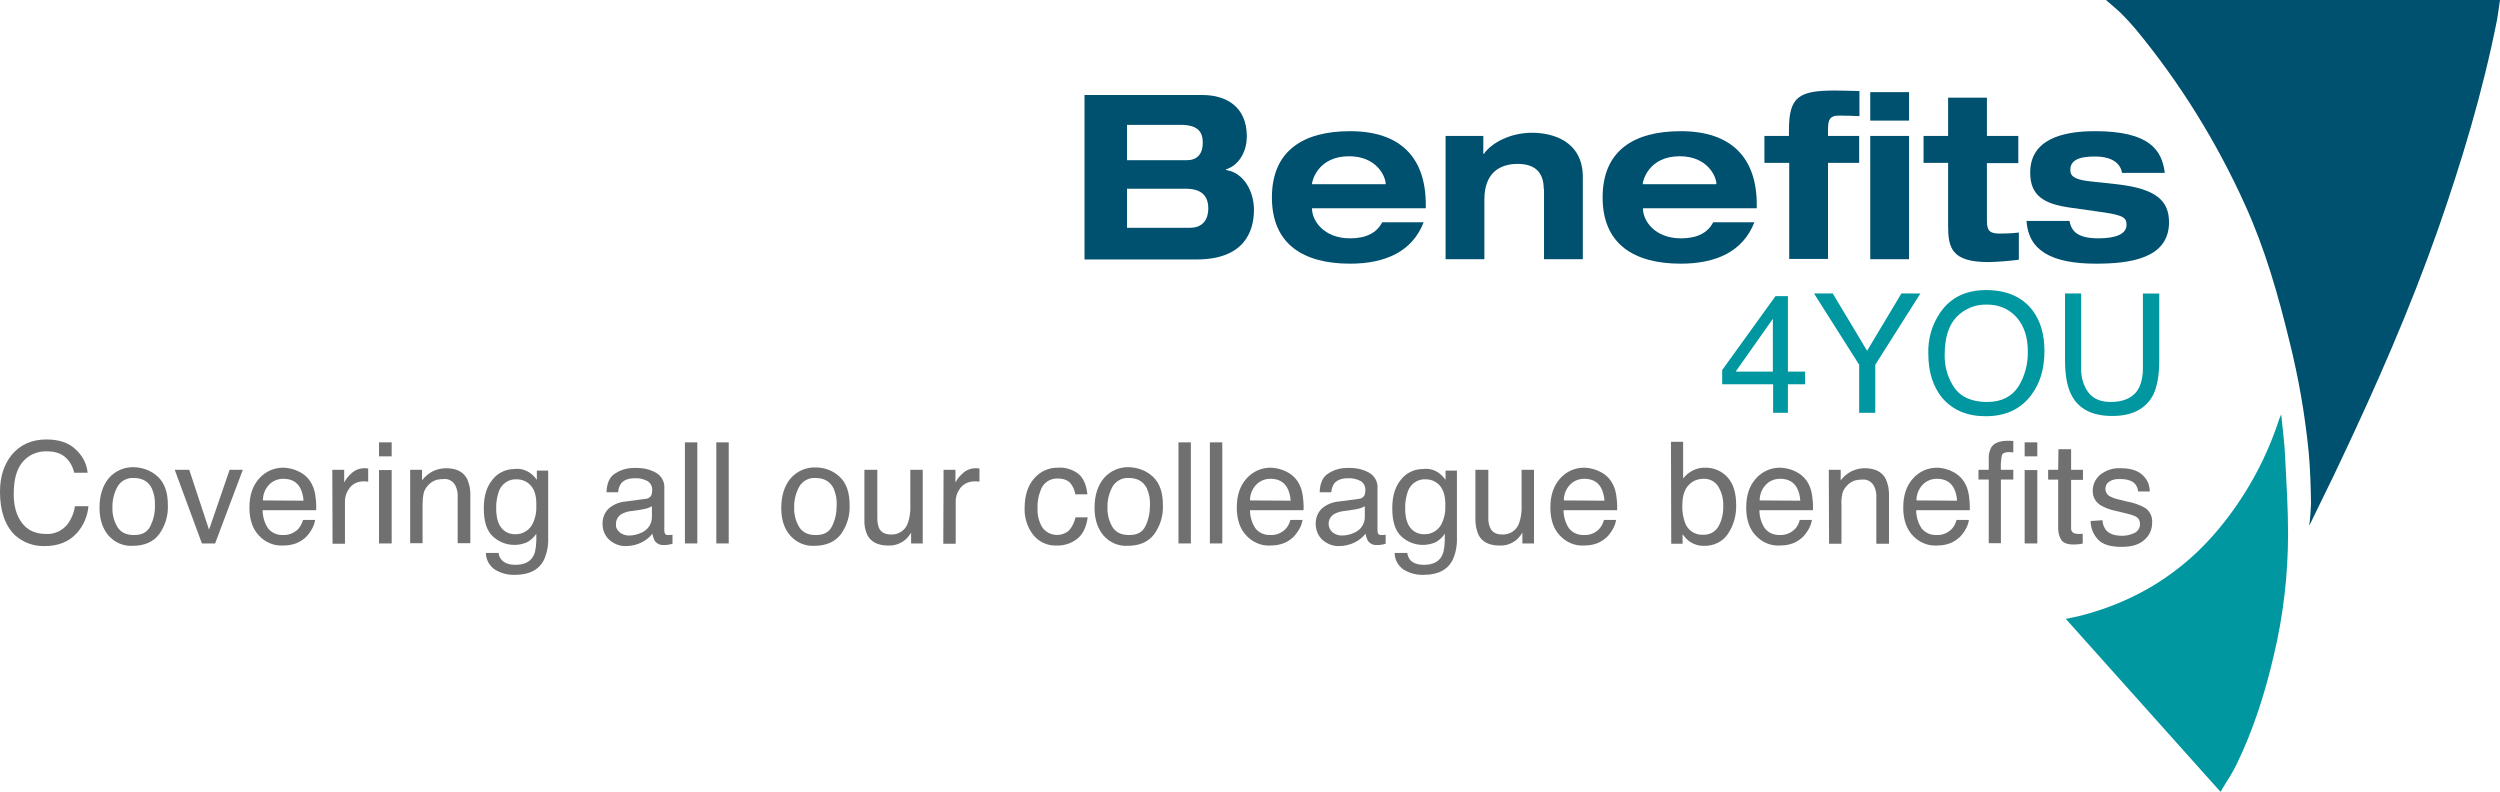 <?xml version="1.0" encoding="utf-8"?>
<!-- Generator: Adobe Illustrator 22.1.0, SVG Export Plug-In . SVG Version: 6.00 Build 0)  -->
<svg version="1.1" id="Layer_1" xmlns="http://www.w3.org/2000/svg" xmlns:xlink="http://www.w3.org/1999/xlink" x="0px" y="0px"
	 width="947.2px" height="300px" viewBox="0 0 947.2 300" style="enable-background:new 0 0 947.2 300;" xml:space="preserve">
<style type="text/css">
	.st0{fill:#00506F;}
	.st1{fill:#0097A0;}
	.st2{fill:#707070;}
</style>
<title>1432_Benefits4You</title>
<g id="Layer_2_1_">
	<g id="Layer_1-2">
		<path class="st0" d="M797.9,0h149.3c-0.4,2.6-0.7,5-1.1,7.4c-5.4,27.3-13.4,53.9-22.6,80.1c-10.5,29.8-23.2,58.7-36.7,87.2
			c-3.6,7.7-7.4,15.2-11.1,22.9c-0.2,0.4-0.5,0.9-0.8,1.6c0.4-2.8,0.6-5.7,0.7-8.5c-0.1-6.5-0.3-13.1-0.9-19.6
			c-1.4-14-3.8-27.9-7.2-41.5c-4.3-17.7-9.3-35.3-16.9-52c-10.8-23.9-24.7-46.3-41.4-66.5c-1.7-2-3.5-4-5.3-5.8S799.9,1.8,797.9,0z"
			/>
		<path class="st1" d="M841.3,300l-58.6-65.5c2-0.4,3.8-0.8,5.5-1.2c21.1-5.4,38.7-16.3,52.6-33.1c9.6-11.6,17.1-24.9,22-39.2
			c0.4-1.4,0.9-2.7,1.5-4c0.5,5.4,1.3,10.9,1.5,16.3c0.5,9.6,1.1,19.3,1.1,28.9c0,15.5-1.8,31-5.4,46.1
			c-3.3,14.2-7.7,28.1-14.1,41.3c-1.5,3.1-3.4,6-5.2,8.9C842,298.9,841.8,299.3,841.3,300z"/>
		<path class="st0" d="M410.8,36h44.8c8.7,0,16.8,4.2,16.8,15.7c0,4.9-2.3,10.6-7.9,12.5v0.2c7,1.1,10.6,8.4,10.6,15.1
			c0,8.3-3.8,18.8-21.7,18.8h-42.5V36z M427,60.7h22.6c3.8,0,6.1-2.1,6.1-6.7c0-3.9-1.7-6.7-8.4-6.7H427V60.7z M427,86.3h23.9
			c5,0,6.9-3.4,6.9-7.3c0-5-2.8-7.5-8.6-7.5H427V86.3z"/>
		<path class="st0" d="M539.4,84.2c-4.3,11.1-14.5,15.7-27.9,15.7c-17.7,0-29.6-7.4-29.6-25.1s11.9-25.1,29.6-25.1
			c19.4,0,28.7,10.3,28.7,27.8v1.4h-43.1v0.2c0,4.4,4.4,11.2,14.4,11.2c6,0,10.1-2,12.2-6.1L539.4,84.2z M525,69.8v-0.2
			c0-2.5-3.2-10.4-13.9-10.4c-11.7,0-14,9.3-14,10.4v0.2H525z"/>
		<path class="st0" d="M584.9,71.7c0-6.4-3.3-9.6-9.9-9.6c-6.9,0-12.6,3.5-12.6,13.5v22.6h-14.7V51.5H562v6.8h0.2
			c2.7-3.9,9.6-8,18.3-8c7.7,0,19.2,3.1,19.2,16.8v31.1h-14.7V71.7z"/>
		<path class="st0" d="M664.7,84.2c-4.3,11.1-14.5,15.7-27.9,15.7c-17.7,0-29.6-7.4-29.6-25.1s11.8-25.1,29.6-25.1
			c19.4,0,28.8,10.3,28.8,27.8v1.4h-43.1v0.2c0,4.4,4.3,11.2,14.4,11.2c6,0,10.1-2,12.2-6.1L664.7,84.2z M650.3,69.8v-0.2
			c0-2.5-3.2-10.4-13.9-10.4c-11.7,0-14,9.3-14,10.4v0.2H650.3z"/>
		<path class="st0" d="M677.8,61.7h-9.3V51.5h9.3v-2.3c0-12.5,3.7-14.9,17.4-14.9c2,0,5.7,0.1,9.3,0.2V44c-2.6-0.1-4.8-0.2-7.4-0.2
			s-4.5,0.3-4.5,4.8v2.9h11.8v10.2h-11.8v36.4h-14.7V61.7z M708.6,34.9h14.7v10.8h-14.7L708.6,34.9z M708.6,51.5h14.7v46.7h-14.7
			L708.6,51.5z"/>
		<path class="st0" d="M738.1,37h14.7v14.5h11.9v10.3h-11.9v21.8c0,3.8,1,4.9,4.9,4.9c2.4,0,4.8-0.1,7.2-0.4v10.3
			c-3.8,0.5-7.7,0.8-11.5,0.9c-14,0-15.3-5.4-15.3-13.8V61.7h-9.3V51.5h9.3L738.1,37z"/>
		<path class="st0" d="M784.1,83.7c0.7,4.1,3.3,6.6,11,6.6c6.7,0,10.6-1.7,10.6-5.1c0-2.7-1.2-3.6-8.4-4.7l-13.4-1.9
			c-9.4-1.4-14.7-4.4-14.7-13.2c0-12.6,12.2-15.7,24.5-15.7c20.7,0,25.4,7.1,26.5,15.8H804c-0.8-4.8-5.7-6.2-10-6.2
			c-3.8,0-9.6,0.3-9.6,5c0,2.2,1.1,3.7,7.4,4.4l10.2,1.1c15,1.7,19.8,6.3,19.8,14.4c0,13.8-14.9,15.7-27.7,15.7
			c-17,0-25.6-5.1-26.3-16.2L784.1,83.7z"/>
		<path class="st1" d="M671.8,156.4v-10.8h-19.3v-5.4l20.2-28h4.7v28.6h6.5v4.8h-6.5v10.8H671.8z M671.7,140.8v-20l-14.1,20H671.7z"
			/>
		<path class="st1" d="M687.3,111.2h7.1l13,21.7l13-21.7h7.2l-17.1,27v18.2h-6.1v-18.2L687.3,111.2z"/>
		<path class="st1" d="M770.1,117.6c3,4,4.5,9.1,4.5,15.4c0,6.8-1.7,12.4-5.1,16.8c-4,5.3-9.7,7.9-17.2,7.9c-7,0-12.4-2.3-16.4-6.9
			c-3.6-4.4-5.3-10-5.3-16.8c-0.2-5.6,1.4-11.1,4.6-15.7c3.9-5.6,9.7-8.4,17.3-8.4C760.3,109.9,766.2,112.5,770.1,117.6z
			 M764.7,146.5c2.5-4,3.7-8.7,3.6-13.4c0-5.3-1.4-9.6-4.2-12.8c-2.8-3.2-6.6-4.9-11.4-4.9c-4.3-0.1-8.5,1.6-11.5,4.8
			c-3,3.2-4.4,8-4.4,14.2c-0.1,4.5,1.2,9,3.8,12.7c2.5,3.4,6.6,5.2,12.3,5.2C758.3,152.3,762.2,150.3,764.7,146.5z"/>
		<path class="st1" d="M788.5,111.2v28c-0.1,2.8,0.5,5.7,1.9,8.2c1.8,3.3,4.9,4.9,9.3,4.9c5.2,0,8.8-1.8,10.7-5.3
			c1.1-2.4,1.6-5.1,1.5-7.8v-28h6.2v25.4c0,5.6-0.8,9.8-2.2,12.8c-2.8,5.5-8,8.2-15.6,8.2c-7.7,0-12.9-2.7-15.6-8.2
			c-1.5-3-2.3-7.3-2.3-12.8v-25.4L788.5,111.2z"/>
		<path class="st2" d="M28.8,170.4c2.5,2.3,4.1,5.4,4.4,8.7h-5.1c-0.5-2.3-1.6-4.3-3.4-5.9c-1.7-1.5-4-2.2-7.1-2.2
			c-3.5-0.1-6.8,1.4-9,4c-2.3,2.7-3.4,6.7-3.4,12.2c0,4.5,1,8.1,3.1,10.9s5.1,4.2,9.2,4.2c3.4,0.2,6.7-1.5,8.6-4.4
			c1.2-1.9,2-3.9,2.3-6.1h5.1c-0.3,3.8-1.9,7.4-4.4,10.2c-3,3.3-7.1,4.9-12.2,4.9c-4.1,0.1-8-1.3-11.1-4C2,199.3,0,193.8,0,186.3
			c0-5.7,1.5-10.3,4.4-13.9c3.2-3.9,7.6-5.9,13.2-5.9C22.4,166.5,26.2,167.8,28.8,170.4z"/>
		<path class="st2" d="M59.9,180.7c2.5,2.4,3.7,5.9,3.7,10.6c0.2,4-1,7.9-3.3,11.1c-2.2,2.9-5.5,4.4-10.1,4.4
			c-3.5,0.2-6.8-1.3-9.1-3.9c-2.2-2.6-3.4-6.1-3.4-10.5c0-4.7,1.2-8.4,3.5-11.2c2.4-2.8,5.9-4.3,9.5-4.2
			C54.2,177.1,57.5,178.4,59.9,180.7z M57,199.3c1.2-2.5,1.8-5.1,1.7-7.9c0.1-2.2-0.3-4.4-1.2-6.4c-1.3-2.6-3.6-3.9-6.8-3.9
			c-2.5-0.2-4.9,1.1-6.2,3.3c-1.3,2.4-2,5.2-1.9,7.9c-0.1,2.6,0.6,5.2,1.9,7.4c1.3,2,3.3,3,6.1,3C53.7,202.8,55.8,201.7,57,199.3z"
			/>
		<path class="st2" d="M71.7,178l7.5,22.7l7.8-22.7H92l-10.5,27.9h-5L66.2,178H71.7z"/>
		<path class="st2" d="M113.3,178.7c1.7,0.8,3.2,2.1,4.2,3.6c1,1.5,1.6,3.2,1.9,4.9c0.3,2,0.5,4.1,0.4,6.1H99.5c0,2.4,0.7,4.8,2,6.8
			c1.4,1.8,3.5,2.7,5.8,2.6c2.2,0.1,4.3-0.8,5.8-2.4c0.8-1,1.4-2.1,1.7-3.3h4.6c-0.2,1.2-0.6,2.4-1.2,3.4c-0.6,1.1-1.4,2.2-2.3,3.1
			c-1.5,1.4-3.3,2.4-5.2,2.8c-1.2,0.3-2.5,0.4-3.8,0.4c-3.3,0.1-6.5-1.3-8.8-3.8c-2.4-2.5-3.6-6.1-3.6-10.6c0-4.6,1.2-8.2,3.6-10.9
			c2.4-2.8,5.9-4.3,9.5-4.2C109.6,177.3,111.6,177.8,113.3,178.7z M115,189.7c-0.1-1.7-0.5-3.4-1.3-4.9c-1.3-2.3-3.4-3.4-6.4-3.4
			c-2,0-4,0.8-5.4,2.3c-1.5,1.6-2.3,3.7-2.3,5.9L115,189.7z"/>
		<path class="st2" d="M125.9,178h4.5v4.8c0.7-1.3,1.6-2.5,2.7-3.4c1.3-1.3,3.1-2,4.9-2h0.4l1.1,0.1v5c-0.3,0-0.5-0.1-0.8-0.1H138
			c-2.1-0.1-4.1,0.7-5.4,2.3c-1.2,1.5-1.9,3.3-1.9,5.2V206h-4.7L125.9,178z"/>
		<path class="st2" d="M143.6,167.6h4.8v5.3h-4.8V167.6z M143.6,178.1h4.8v27.8h-4.8V178.1z"/>
		<path class="st2" d="M155.4,178h4.5v4c1.1-1.5,2.6-2.7,4.2-3.5c1.5-0.7,3.2-1.1,4.9-1.1c4,0,6.6,1.4,8,4.1c0.9,2,1.3,4.2,1.2,6.4
			v17.9h-4.8v-17.6c0.1-1.4-0.2-2.8-0.8-4.1c-0.8-1.7-2.6-2.8-4.5-2.6c-0.9,0-1.8,0.1-2.7,0.3c-1.3,0.4-2.5,1.2-3.4,2.3
			c-0.7,0.8-1.3,1.8-1.5,2.9c-0.3,1.4-0.4,2.8-0.4,4.2v14.6h-4.7V178z"/>
		<path class="st2" d="M200.7,179.1c1,0.7,1.9,1.6,2.7,2.7v-3.5h4.3v25.4c0.1,2.9-0.4,5.8-1.6,8.4c-1.9,3.8-5.6,5.7-11,5.7
			c-2.7,0.1-5.3-0.6-7.6-2c-2.1-1.4-3.4-3.8-3.4-6.3h4.8c0.1,1.1,0.6,2.1,1.4,2.9c1.1,1,2.7,1.6,5,1.6c3.6,0,5.9-1.3,7-3.8
			c0.7-1.5,1-4.2,0.9-8c-0.8,1.3-2,2.4-3.4,3.2c-4.4,2-9.6,1.1-13.1-2.2c-2.3-2.1-3.4-5.7-3.4-10.6c0-4.7,1.1-8.3,3.4-11
			c2-2.5,5-3.9,8.2-3.9C197,177.4,199,178,200.7,179.1z M201.2,184.1c-1.3-1.6-3.3-2.5-5.4-2.5c-3-0.2-5.8,1.7-6.8,4.6
			c-0.7,2.1-1.1,4.3-1,6.5c0,3.1,0.6,5.5,1.9,7.2c1.2,1.6,3.1,2.5,5.1,2.5c3.1,0.2,6-1.7,7.1-4.6c0.8-1.9,1.2-3.9,1.1-6
			C203.3,188.3,202.7,185.8,201.2,184.1L201.2,184.1z"/>
		<path class="st2" d="M244.6,189c0.9,0,1.7-0.5,2.2-1.4c0.2-0.6,0.3-1.2,0.3-1.8c0.1-1.4-0.5-2.7-1.7-3.5c-1.5-0.8-3.2-1.2-4.9-1.1
			c-2.4,0-4.2,0.7-5.2,2c-0.7,1-1,2.1-1.1,3.3h-4.4c0.1-3.5,1.2-5.9,3.4-7.2c2.2-1.4,4.8-2.1,7.5-2c2.8-0.1,5.6,0.5,8,1.9
			c2,1.2,3.2,3.5,3,5.8v16.1c0,0.4,0.1,0.8,0.3,1.2c0.3,0.3,0.8,0.5,1.3,0.4c0.2,0,0.4,0,0.7,0s0.5-0.1,0.8-0.1v3.4
			c-0.5,0.2-1.1,0.3-1.7,0.4c-0.5,0.1-1,0.1-1.6,0.1c-1.4,0.1-2.7-0.5-3.5-1.7c-0.4-0.8-0.7-1.7-0.8-2.6c-1.1,1.4-2.5,2.5-4.1,3.3
			c-1.8,0.9-3.9,1.4-5.9,1.4c-2.3,0.1-4.6-0.8-6.4-2.4c-1.6-1.5-2.5-3.7-2.5-5.9c-0.1-2.3,0.8-4.5,2.4-6c1.8-1.5,4-2.4,6.4-2.6
			L244.6,189z M234.8,201.7c1,0.8,2.2,1.2,3.5,1.2c1.7,0,3.3-0.4,4.8-1.1c2.5-1.1,4-3.5,3.9-6.2v-3.8c-0.7,0.4-1.4,0.7-2.2,0.9
			c-0.9,0.2-1.8,0.4-2.6,0.5l-2.8,0.4c-1.3,0.1-2.6,0.5-3.8,1.1c-1.4,0.8-2.3,2.3-2.2,3.9C233.2,199.7,233.8,200.9,234.8,201.7
			L234.8,201.7z"/>
		<path class="st2" d="M259.5,167.6h4.7v38.3h-4.7V167.6z"/>
		<path class="st2" d="M271.4,167.6h4.7v38.3h-4.7V167.6z"/>
		<path class="st2" d="M318.2,180.7c2.5,2.4,3.7,5.9,3.7,10.6c0.2,4-1,7.9-3.3,11.1c-2.2,2.9-5.6,4.4-10.1,4.4
			c-3.5,0.2-6.8-1.3-9.1-3.9c-2.3-2.6-3.4-6.1-3.4-10.4c0-4.7,1.2-8.4,3.5-11.2c2.4-2.8,5.9-4.3,9.5-4.2
			C312.5,177.1,315.8,178.4,318.2,180.7z M315.3,199.3c1.2-2.5,1.7-5.1,1.7-7.9c0.1-2.2-0.3-4.4-1.2-6.4c-1.3-2.6-3.6-3.9-6.8-3.9
			c-2.5-0.2-4.9,1.1-6.2,3.3c-1.3,2.4-2,5.2-1.9,7.9c-0.1,2.6,0.6,5.2,1.9,7.4c1.3,2,3.3,3,6.1,3C312,202.8,314.1,201.7,315.3,199.3
			L315.3,199.3z"/>
		<path class="st2" d="M332.4,178v18.5c0,1.2,0.2,2.4,0.6,3.5c0.8,1.7,2.3,2.5,4.5,2.5c2.9,0.2,5.6-1.6,6.5-4.4
			c0.7-2.1,1-4.3,0.9-6.4V178h4.7v27.9h-4.4l0-4.1c-0.6,1-1.3,1.9-2.2,2.7c-1.8,1.5-4.1,2.3-6.4,2.2c-3.9,0-6.6-1.3-8-4
			c-0.8-1.8-1.2-3.7-1.1-5.7v-19H332.4z"/>
		<path class="st2" d="M357.5,178h4.5v4.8c0.7-1.3,1.6-2.5,2.7-3.4c1.3-1.3,3.1-2,4.9-2h0.4l1.1,0.1v5c-0.3,0-0.5-0.1-0.8-0.1h-0.8
			c-2.1-0.1-4.1,0.7-5.5,2.3c-1.2,1.5-1.9,3.3-1.9,5.2V206h-4.7L357.5,178z"/>
		<path class="st2" d="M408.4,179.4c2,1.5,3.2,4.2,3.6,7.9h-4.6c-0.2-1.6-0.9-3.1-1.9-4.3c-1-1.1-2.6-1.7-4.8-1.7
			c-2.9-0.1-5.5,1.7-6.4,4.4c-0.9,2.2-1.3,4.6-1.2,7c-0.1,2.5,0.5,4.9,1.8,7.1c2.2,3.1,6.5,3.8,9.6,1.6c0.2-0.1,0.4-0.3,0.6-0.5
			c1.2-1.4,2-3.1,2.4-4.9h4.6c-0.5,3.7-1.8,6.4-3.9,8.1c-2.3,1.8-5.1,2.7-8,2.6c-3.4,0.1-6.6-1.4-8.7-4c-2.2-2.8-3.4-6.4-3.3-10
			c0-4.9,1.2-8.7,3.6-11.4c2.3-2.7,5.6-4.2,9.1-4.1C403.5,177,406.2,177.8,408.4,179.4z"/>
		<path class="st2" d="M436.9,180.7c2.5,2.4,3.7,5.9,3.7,10.6c0.2,4-1,7.9-3.3,11.1c-2.2,2.9-5.5,4.4-10.1,4.4
			c-3.5,0.2-6.8-1.3-9.1-3.9c-2.2-2.6-3.4-6.1-3.4-10.5c0-4.7,1.2-8.4,3.5-11.2c2.4-2.8,5.9-4.3,9.5-4.2
			C431.2,177.1,434.5,178.4,436.9,180.7z M434,199.3c1.2-2.5,1.7-5.1,1.7-7.9c0.1-2.2-0.3-4.4-1.2-6.4c-1.3-2.6-3.6-3.9-6.8-3.9
			c-2.5-0.2-4.9,1.1-6.2,3.3c-1.3,2.4-2,5.2-1.9,7.9c-0.1,2.6,0.6,5.2,1.9,7.4c1.3,2,3.3,3,6.1,3C430.7,202.8,432.9,201.7,434,199.3
			z"/>
		<path class="st2" d="M446.5,167.6h4.7v38.3h-4.7V167.6z"/>
		<path class="st2" d="M458.4,167.6h4.7v38.3h-4.7V167.6z"/>
		<path class="st2" d="M487.4,178.7c1.7,0.8,3.2,2.1,4.2,3.6c1,1.5,1.6,3.2,1.9,4.9c0.3,2,0.5,4.1,0.4,6.1h-20.3
			c0,2.4,0.7,4.8,2,6.8c1.4,1.8,3.5,2.7,5.8,2.6c2.2,0.1,4.3-0.8,5.8-2.4c0.8-0.9,1.4-2.1,1.7-3.3h4.6c-0.2,1.2-0.6,2.4-1.2,3.4
			c-0.6,1.1-1.4,2.2-2.3,3.1c-1.5,1.4-3.3,2.4-5.2,2.8c-1.2,0.3-2.5,0.4-3.8,0.4c-3.3,0.1-6.5-1.3-8.8-3.8
			c-2.4-2.5-3.6-6.1-3.6-10.6c0-4.6,1.2-8.2,3.6-10.9c2.4-2.8,5.9-4.3,9.5-4.2C483.6,177.3,485.6,177.8,487.4,178.7z M489,189.7
			c-0.1-1.7-0.5-3.4-1.3-4.9c-1.3-2.3-3.4-3.4-6.4-3.4c-2,0-4,0.8-5.4,2.3c-1.5,1.6-2.3,3.7-2.3,5.9L489,189.7z"/>
		<path class="st2" d="M514.8,189c0.9,0,1.7-0.5,2.2-1.4c0.2-0.6,0.3-1.2,0.3-1.8c0.1-1.4-0.5-2.7-1.7-3.5c-1.5-0.8-3.2-1.2-4.9-1.1
			c-2.4,0-4.2,0.7-5.2,2c-0.7,1-1,2.1-1.1,3.3H500c0.1-3.5,1.2-5.9,3.4-7.2c2.2-1.4,4.8-2.1,7.5-2c2.8-0.1,5.6,0.5,8,1.9
			c2,1.2,3.2,3.5,3,5.8v16.1c0,0.4,0.1,0.8,0.3,1.2c0.3,0.3,0.8,0.5,1.3,0.4c0.2,0,0.4,0,0.7,0s0.5-0.1,0.8-0.1v3.4
			c-0.5,0.2-1.1,0.3-1.7,0.4c-0.5,0.1-1,0.1-1.6,0.1c-1.4,0.1-2.7-0.5-3.5-1.7c-0.4-0.8-0.7-1.7-0.8-2.6c-1.1,1.4-2.5,2.5-4.1,3.3
			c-1.8,0.9-3.9,1.4-5.9,1.4c-2.3,0.1-4.6-0.8-6.4-2.4c-1.6-1.5-2.5-3.7-2.5-5.9c-0.1-2.3,0.8-4.5,2.4-6c1.8-1.5,4-2.4,6.4-2.6
			L514.8,189z M504.9,201.7c1,0.8,2.2,1.2,3.5,1.2c1.7,0,3.3-0.4,4.8-1.1c2.5-1.1,4-3.5,3.9-6.2v-3.8c-0.7,0.4-1.4,0.7-2.2,0.9
			c-0.9,0.2-1.8,0.4-2.7,0.5l-2.8,0.4c-1.3,0.1-2.6,0.5-3.8,1.1c-1.4,0.8-2.3,2.3-2.2,3.9C503.4,199.7,503.9,200.9,504.9,201.7
			L504.9,201.7z"/>
		<path class="st2" d="M545,179.1c1,0.7,1.9,1.6,2.7,2.7v-3.5h4.3v25.4c0.1,2.9-0.4,5.8-1.6,8.4c-1.9,3.8-5.6,5.7-11,5.7
			c-2.7,0.1-5.3-0.6-7.6-2c-2.1-1.4-3.4-3.8-3.4-6.3h4.8c0.1,1.1,0.6,2.1,1.3,2.9c1.1,1,2.7,1.6,5,1.6c3.6,0,5.9-1.3,7-3.8
			c0.7-1.5,1-4.2,0.9-8c-0.8,1.3-2,2.4-3.4,3.2c-4.4,2-9.6,1.1-13.1-2.2c-2.3-2.1-3.4-5.7-3.4-10.6c0-4.7,1.1-8.3,3.4-11
			c2-2.5,5-3.9,8.2-3.9C541.4,177.4,543.4,178,545,179.1z M545.6,184.1c-1.3-1.6-3.3-2.5-5.4-2.5c-3-0.2-5.8,1.7-6.8,4.6
			c-0.7,2.1-1.1,4.3-1,6.5c0,3.1,0.6,5.5,1.9,7.2c1.2,1.6,3.1,2.5,5.1,2.5c3.1,0.2,6-1.7,7.1-4.6c0.8-1.9,1.2-3.9,1.1-6
			C547.7,188.3,547,185.8,545.6,184.1L545.6,184.1z"/>
		<path class="st2" d="M563.9,178v18.5c0,1.2,0.2,2.4,0.7,3.5c0.8,1.7,2.3,2.5,4.5,2.5c2.9,0.2,5.6-1.6,6.5-4.4
			c0.7-2.1,1-4.3,0.9-6.4V178h4.7v27.9h-4.4l0-4.1c-0.6,1-1.3,1.9-2.2,2.7c-1.8,1.5-4.1,2.3-6.4,2.2c-3.9,0-6.6-1.3-8-4
			c-0.8-1.8-1.2-3.7-1.2-5.7v-19H563.9z"/>
		<path class="st2" d="M606.2,178.7c1.7,0.8,3.2,2.1,4.2,3.6c1,1.5,1.6,3.2,1.9,4.9c0.3,2,0.5,4.1,0.4,6.1h-20.3
			c0,2.4,0.7,4.8,2,6.8c1.4,1.8,3.5,2.7,5.8,2.6c2.2,0.1,4.4-0.8,5.8-2.4c0.8-0.9,1.4-2.1,1.7-3.3h4.6c-0.2,1.2-0.6,2.4-1.2,3.4
			c-0.6,1.1-1.4,2.2-2.3,3.1c-1.5,1.4-3.3,2.4-5.2,2.8c-1.2,0.3-2.5,0.4-3.8,0.4c-3.3,0.1-6.5-1.3-8.8-3.8
			c-2.4-2.5-3.6-6.1-3.6-10.6s1.2-8.2,3.6-10.9c2.4-2.8,5.9-4.3,9.5-4.2C602.5,177.3,604.4,177.8,606.2,178.7z M607.9,189.7
			c-0.1-1.7-0.5-3.4-1.3-4.9c-1.3-2.3-3.4-3.4-6.4-3.4c-2,0-4,0.8-5.4,2.3c-1.5,1.6-2.3,3.7-2.3,5.9L607.9,189.7z"/>
		<path class="st2" d="M633.1,167.4h4.6v13.9c2-2.6,5.1-4.2,8.3-4.1c3.2-0.1,6.3,1.2,8.5,3.6c2.2,2.4,3.3,5.9,3.3,10.6
			c0.1,3.9-1,7.8-3.2,11c-2,2.9-5.4,4.5-8.9,4.4c-1.9,0.1-3.8-0.5-5.4-1.5c-1.1-0.8-2-1.8-2.8-2.9v3.6h-4.3L633.1,167.4z M651,199.6
			c1.4-2.4,2-5.2,1.9-8c0.1-2.6-0.6-5.1-1.9-7.3c-1.2-1.9-3.3-3-5.6-2.9c-2.1,0-4.2,0.8-5.6,2.4c-1.6,1.6-2.4,4.2-2.4,7.8
			c-0.1,2.2,0.3,4.3,1,6.4c1,2.9,3.8,4.8,6.9,4.6C647.6,202.7,649.8,201.6,651,199.6z"/>
		<path class="st2" d="M680.4,178.7c1.7,0.8,3.2,2.1,4.2,3.6c1,1.5,1.6,3.2,1.9,4.9c0.3,2,0.5,4.1,0.4,6.1h-20.3
			c0,2.4,0.7,4.8,2,6.8c1.4,1.8,3.5,2.7,5.8,2.6c2.2,0.1,4.3-0.8,5.8-2.4c0.8-0.9,1.4-2.1,1.7-3.3h4.6c-0.2,1.2-0.6,2.4-1.2,3.4
			c-0.6,1.1-1.4,2.2-2.3,3.1c-1.5,1.4-3.3,2.4-5.2,2.8c-1.2,0.3-2.5,0.4-3.8,0.4c-3.3,0.1-6.5-1.3-8.8-3.8
			c-2.4-2.5-3.6-6.1-3.6-10.6c0-4.6,1.2-8.2,3.6-10.9c2.4-2.8,5.9-4.3,9.5-4.2C676.7,177.3,678.7,177.8,680.4,178.7z M682.1,189.7
			c-0.1-1.7-0.5-3.4-1.3-4.9c-1.3-2.3-3.4-3.4-6.4-3.4c-2,0-4,0.8-5.4,2.3c-1.5,1.6-2.3,3.7-2.3,5.9L682.1,189.7z"/>
		<path class="st2" d="M692.9,178h4.5v4c1.1-1.5,2.6-2.7,4.2-3.5c1.5-0.7,3.2-1.1,4.9-1.1c4,0,6.6,1.4,8,4.1c0.9,2,1.3,4.3,1.2,6.5
			V206h-4.8v-17.6c0.1-1.4-0.2-2.8-0.8-4.1c-0.8-1.7-2.6-2.8-4.5-2.6c-0.9,0-1.8,0.1-2.7,0.3c-1.3,0.4-2.5,1.2-3.4,2.3
			c-0.7,0.8-1.3,1.8-1.5,2.9c-0.3,1.4-0.4,2.8-0.3,4.2V206h-4.7L692.9,178z"/>
		<path class="st2" d="M739.8,178.7c1.7,0.8,3.2,2.1,4.2,3.6c1,1.5,1.6,3.2,1.9,4.9c0.3,2,0.5,4.1,0.4,6.1H726c0,2.4,0.7,4.8,2,6.8
			c1.4,1.8,3.5,2.7,5.8,2.6c2.2,0.1,4.3-0.8,5.8-2.4c0.8-0.9,1.4-2.1,1.7-3.3h4.7c-0.2,1.2-0.6,2.4-1.2,3.4
			c-0.6,1.1-1.4,2.2-2.3,3.1c-1.5,1.4-3.3,2.4-5.2,2.8c-1.2,0.3-2.5,0.4-3.8,0.4c-3.3,0.1-6.5-1.3-8.8-3.8
			c-2.4-2.5-3.6-6.1-3.6-10.6c0-4.6,1.2-8.2,3.6-10.9c2.4-2.8,5.9-4.3,9.5-4.2C736.1,177.3,738.1,177.8,739.8,178.7z M741.5,189.7
			c-0.1-1.7-0.5-3.4-1.3-4.9c-1.3-2.3-3.4-3.4-6.4-3.4c-2,0-4,0.8-5.4,2.3c-1.5,1.6-2.3,3.7-2.3,5.9L741.5,189.7z"/>
		<path class="st2" d="M754.5,169.4c1.1-1.6,3.2-2.4,6.3-2.4h0.9l1.1,0.1v4.3l-1.1-0.1h-0.6c-1.4,0-2.3,0.4-2.6,1.1
			c-0.4,1.9-0.5,3.8-0.4,5.6h4.7v3.7h-4.7v24.1h-4.6v-24.1h-3.9v-3.7h3.9v-4.4C753.4,172.2,753.8,170.7,754.5,169.4z"/>
		<path class="st2" d="M767.1,167.6h4.8v5.3h-4.8V167.6z M767.1,178.1h4.8v27.8h-4.8V178.1z"/>
		<path class="st2" d="M779.9,170.2h4.8v7.8h4.5v3.8h-4.5V200c-0.1,0.8,0.3,1.6,1,2c0.6,0.2,1.2,0.3,1.8,0.3h0.7
			c0.3,0,0.6,0,0.9-0.1v3.7c-0.5,0.2-1.1,0.3-1.7,0.3c-0.6,0.1-1.3,0.1-1.9,0.1c-2.2,0-3.7-0.6-4.5-1.7c-0.8-1.3-1.2-2.8-1.2-4.4
			v-18.5h-3.8V178h3.8L779.9,170.2z"/>
		<path class="st2" d="M796.6,197.1c0,1.3,0.5,2.5,1.2,3.6c1.2,1.5,3.3,2.3,6.3,2.3c1.6,0,3.2-0.4,4.7-1.1c1.3-0.7,2.1-2.1,2-3.5
			c0-1.1-0.6-2.2-1.6-2.7c-1.3-0.6-2.7-1-4.1-1.3l-3.8-0.9c-1.9-0.4-3.7-1.1-5.3-2c-1.9-1.1-3.1-3.1-3.1-5.3c-0.1-2.5,1-4.8,2.9-6.4
			c2.2-1.7,5-2.6,7.8-2.4c4.3,0,7.3,1.2,9.2,3.7c1.1,1.4,1.7,3.2,1.7,5.1h-4.4c-0.1-1.1-0.5-2.1-1.2-2.9c-1.1-1.2-3-1.8-5.7-1.8
			c-1.4-0.1-2.9,0.2-4.1,1c-0.9,0.6-1.4,1.6-1.4,2.7c0,1.2,0.7,2.4,1.8,2.9c1,0.5,2,0.9,3.1,1.1l3.2,0.8c2.4,0.4,4.7,1.2,6.9,2.4
			c1.9,1.3,2.9,3.4,2.7,5.7c0,2.5-1,4.8-2.9,6.4c-1.9,1.8-4.8,2.7-8.7,2.7c-4.2,0-7.2-0.9-8.9-2.8c-1.8-1.9-2.8-4.4-2.8-7
			L796.6,197.1z"/>
	</g>
</g>
</svg>
